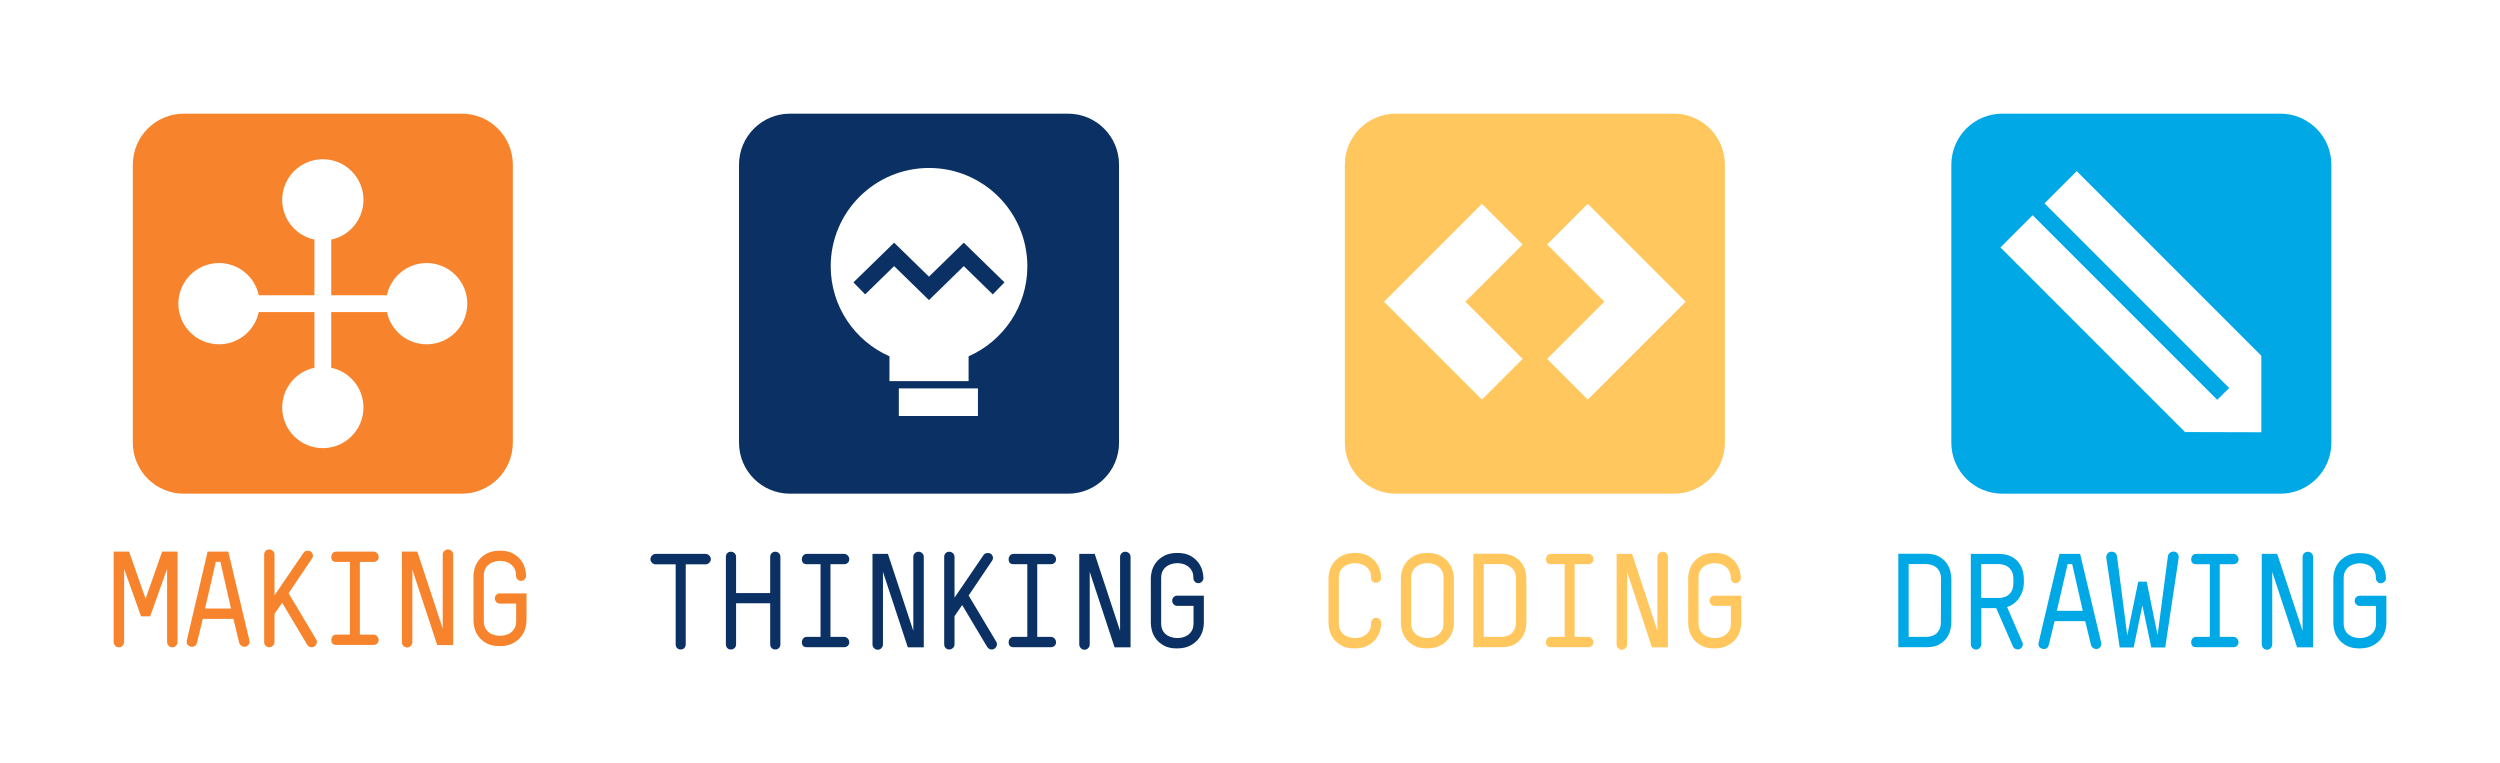 <?xml version="1.0" encoding="utf-8"?>
<!-- Generator: Adobe Illustrator 15.1.0, SVG Export Plug-In . SVG Version: 6.00 Build 0)  -->
<!DOCTYPE svg PUBLIC "-//W3C//DTD SVG 1.1//EN" "http://www.w3.org/Graphics/SVG/1.1/DTD/svg11.dtd">
<svg version="1.1" id="Layer_1" xmlns="http://www.w3.org/2000/svg" xmlns:xlink="http://www.w3.org/1999/xlink" x="0px" y="0px"
	 width="623.622px" height="190.432px" viewBox="0 0 623.622 190.432" enable-background="new 0 0 623.622 190.432"
	 xml:space="preserve">
<g>
	<path fill="#F7842D" d="M35.18,153.744l-4.22-11.824l0,18.22c0,0.358-0.129,0.671-0.385,0.938
		c-0.257,0.268-0.553,0.402-0.888,0.402c-0.379,0-0.697-0.134-0.955-0.402c-0.257-0.268-0.385-0.581-0.386-0.938v-22.54H32.2
		l4.119,11.756l4.12-11.756l3.853,0l0,22.541c0,0.357-0.129,0.67-0.386,0.938c-0.257,0.267-0.575,0.401-0.955,0.401
		c-0.334,0-0.631-0.134-0.887-0.401c-0.257-0.269-0.385-0.582-0.386-0.939l0.001-18.22l-4.22,11.824H35.18z"/>
	<path fill="#F7842D" d="M51.155,151.801h6.463l-2.646-11.655l-1.139,0L51.155,151.801z M62.208,159.739
		c0.088,0.379,0.033,0.72-0.168,1.021c-0.201,0.302-0.469,0.485-0.804,0.553c-0.313,0.067-0.625,0.011-0.938-0.167
		c-0.312-0.178-0.523-0.458-0.636-0.837l-1.44-5.928l-7.636,0l-1.441,5.929c-0.112,0.423-0.307,0.714-0.586,0.87
		c-0.279,0.156-0.585,0.201-0.921,0.134c-0.424-0.089-0.725-0.279-0.903-0.57c-0.179-0.289-0.224-0.624-0.134-1.004l5.191-22.138
		l5.158-0.001L62.208,159.739z"/>
	<path fill="#F7842D" d="M76.577,137.399c0.402-0.043,0.725,0.023,0.971,0.202c0.244,0.179,0.407,0.436,0.485,0.771
		c0.078,0.334,0.005,0.659-0.217,0.97l-5.826,8.642l6.863,11.488c0.201,0.312,0.251,0.647,0.151,1.004
		c-0.101,0.358-0.308,0.625-0.62,0.804c-0.312,0.178-0.636,0.222-0.971,0.134c-0.335-0.089-0.614-0.313-0.836-0.67l-6.194-10.382
		l-1.909,2.779v7c0,0.38-0.134,0.693-0.402,0.938c-0.267,0.246-0.568,0.369-0.903,0.369c-0.379,0-0.687-0.123-0.921-0.369
		c-0.234-0.245-0.352-0.558-0.352-0.938l0-21.771c0-0.38,0.118-0.692,0.352-0.938c0.234-0.245,0.541-0.368,0.92-0.368
		c0.335-0.001,0.637,0.123,0.904,0.368c0.268,0.246,0.402,0.559,0.402,0.938v10.148l7.232-10.617
		C75.885,137.612,76.175,137.445,76.577,137.399"/>
	<path fill="#F7842D" d="M82.643,138.941c-0.001-0.357,0.11-0.67,0.334-0.939c0.223-0.267,0.525-0.4,0.904-0.4l9.308,0
		c0.334,0,0.629,0.134,0.886,0.401c0.256,0.268,0.385,0.582,0.385,0.938c0,0.38-0.128,0.681-0.385,0.903
		c-0.256,0.224-0.552,0.336-0.886,0.335l-3.416,0l-0.001,18.119h3.416c0.334,0,0.63,0.134,0.887,0.402
		c0.256,0.267,0.385,0.581,0.385,0.937c0,0.38-0.128,0.682-0.386,0.904c-0.256,0.223-0.551,0.335-0.886,0.335l-9.308,0
		c-0.826,0.001-1.238-0.412-1.238-1.24c0-0.356,0.111-0.668,0.334-0.938c0.224-0.267,0.525-0.401,0.904-0.401h3.415l0.001-18.119
		l-3.416-0.001C83.055,140.18,82.643,139.768,82.643,138.941"/>
	<path fill="#F7842D" d="M110.82,137.434c0.257-0.246,0.563-0.369,0.921-0.368c0.356,0,0.664,0.123,0.921,0.368
		c0.256,0.246,0.384,0.558,0.384,0.938v22.541l-3.985,0l-6.196-18.823l0,18.085c0,0.358-0.129,0.67-0.385,0.938
		c-0.257,0.268-0.564,0.402-0.921,0.402c-0.357,0-0.665-0.134-0.921-0.402c-0.257-0.267-0.385-0.58-0.385-0.938v-22.574l3.852,0
		l6.33,19.191v-18.421C110.435,137.991,110.563,137.68,110.82,137.434"/>
	<path fill="#F7842D" d="M128.722,143.629c0-0.804-0.151-1.445-0.452-1.926c-0.301-0.479-0.658-0.854-1.072-1.122
		c-0.413-0.268-0.849-0.447-1.305-0.535c-0.458-0.09-0.844-0.135-1.156-0.135c-0.313,0-0.698,0.044-1.156,0.134
		c-0.457,0.089-0.903,0.268-1.339,0.535c-0.435,0.269-0.803,0.648-1.105,1.139c-0.3,0.491-0.453,1.139-0.452,1.942v11.221
		c0,0.803,0.151,1.452,0.452,1.943c0.302,0.491,0.67,0.865,1.105,1.122c0.436,0.257,0.882,0.43,1.34,0.519
		c0.458,0.089,0.843,0.134,1.156,0.135c0.312,0,0.697-0.045,1.155-0.135c0.457-0.088,0.898-0.268,1.322-0.537
		c0.424-0.268,0.788-0.641,1.089-1.121c0.301-0.479,0.452-1.123,0.452-1.926v-4.32h-4.086c-0.334,0-0.625-0.128-0.871-0.386
		c-0.246-0.256-0.369-0.563-0.369-0.92c0-0.335,0.122-0.625,0.369-0.871c0.245-0.246,0.536-0.369,0.87-0.369l6.666,0l0,6.899
		c0,0.536-0.101,1.16-0.301,1.876c-0.201,0.714-0.559,1.395-1.072,2.042c-0.514,0.647-1.206,1.201-2.077,1.658
		c-0.871,0.458-1.965,0.687-3.282,0.687c-1.295,0-2.362-0.229-3.199-0.687c-0.837-0.458-1.501-1.01-1.993-1.658
		c-0.491-0.647-0.833-1.333-1.021-2.06c-0.19-0.725-0.285-1.356-0.285-1.892l0-11.287c0-0.491,0.095-1.094,0.285-1.808
		c0.189-0.715,0.535-1.402,1.038-2.061c0.503-0.658,1.183-1.216,2.043-1.674c0.859-0.458,1.947-0.687,3.265-0.686
		c1.296,0,2.362,0.229,3.199,0.686c0.838,0.458,1.502,1.017,1.993,1.675c0.491,0.659,0.832,1.345,1.022,2.06
		c0.189,0.714,0.284,1.328,0.285,1.842c0,0.334-0.129,0.63-0.385,0.887c-0.257,0.257-0.553,0.385-0.888,0.385
		c-0.357,0-0.652-0.128-0.887-0.384C128.839,144.261,128.722,143.964,128.722,143.629"/>
	<path fill="#F7842D" d="M106.427,85.884c-4.879,0-8.95-3.449-9.915-8.041l-13.891,0v13.891c4.593,0.964,8.042,5.035,8.042,9.916
		c0,5.597-4.537,10.134-10.135,10.134c-5.597,0-10.135-4.538-10.134-10.135c0-4.879,3.449-8.95,8.041-9.915V77.843l-13.89,0
		c-0.965,4.593-5.037,8.042-9.916,8.042c-5.597,0-10.135-4.537-10.135-10.134c-0.001-5.597,4.538-10.135,10.135-10.136
		c4.878,0,8.951,3.45,9.916,8.042l13.89,0V59.766c-4.592-0.965-8.041-5.036-8.041-9.915c0-5.597,4.537-10.134,10.134-10.134
		c5.598,0,10.135,4.538,10.135,10.134c0,4.879-3.449,8.951-8.042,9.916v13.892l13.892,0c0.965-4.592,5.036-8.042,9.914-8.042
		c5.598,0,10.136,4.538,10.136,10.135C116.563,81.348,112.026,85.885,106.427,85.884 M127.925,110.433l0.001-69.364
		c0-7.022-5.693-12.715-12.715-12.716H45.847c-7.022,0-12.715,5.692-12.715,12.715l-0.001,69.364
		c0,7.023,5.692,12.716,12.715,12.716l69.364,0C122.232,123.148,127.925,117.455,127.925,110.433"/>
</g>
<g>
	<path fill="#00A8E5" d="M484.182,144.428c0.001-0.782-0.133-1.418-0.401-1.91s-0.597-0.871-0.988-1.139
		c-0.39-0.268-0.799-0.446-1.223-0.536c-0.424-0.088-0.792-0.134-1.104-0.133l-4.355,0v18.153h4.421
		c0.313,0,0.682-0.044,1.106-0.134c0.424-0.088,0.819-0.268,1.188-0.536c0.368-0.268,0.683-0.642,0.938-1.122
		c0.256-0.48,0.385-1.122,0.386-1.926L484.182,144.428z M486.761,155.178c0,0.537-0.078,1.162-0.233,1.876
		c-0.157,0.715-0.465,1.401-0.921,2.06c-0.459,0.658-1.09,1.211-1.894,1.658c-0.804,0.446-1.842,0.669-3.115,0.669h-7.067
		l0.001-23.311h6.934c1.294,0,2.355,0.229,3.182,0.687c0.825,0.458,1.469,1.01,1.925,1.658c0.458,0.648,0.771,1.329,0.938,2.043
		c0.167,0.715,0.252,1.317,0.251,1.808V155.178z"/>
	<path fill="#00A8E5" d="M502.234,144.428c0-0.781-0.135-1.418-0.402-1.91c-0.269-0.491-0.591-0.871-0.972-1.138
		c-0.38-0.268-0.781-0.446-1.204-0.536c-0.426-0.088-0.793-0.134-1.105-0.133l-4.355,0v8.44h4.421c0.313,0,0.683-0.044,1.106-0.134
		c0.424-0.088,0.82-0.267,1.188-0.535c0.369-0.268,0.683-0.648,0.939-1.14c0.256-0.49,0.384-1.139,0.385-1.942V144.428z
		 M494.229,160.706c-0.001,0.357-0.134,0.669-0.402,0.938c-0.267,0.268-0.569,0.401-0.903,0.401c-0.357,0-0.665-0.134-0.921-0.402
		c-0.258-0.267-0.386-0.58-0.387-0.937l0.001-22.541l6.934,0.001c1.293,0,2.354,0.222,3.181,0.669
		c0.827,0.447,1.468,0.994,1.926,1.642c0.458,0.647,0.771,1.323,0.938,2.027c0.168,0.702,0.252,1.312,0.251,1.824l0.001,1.105
		c0,0.447-0.068,0.956-0.201,1.525c-0.134,0.568-0.357,1.138-0.67,1.708c-0.313,0.569-0.736,1.099-1.272,1.59
		c-0.536,0.492-1.218,0.882-2.043,1.173l3.818,8.808c0.156,0.381,0.151,0.726-0.018,1.039c-0.167,0.312-0.385,0.524-0.653,0.636
		c-0.289,0.112-0.608,0.112-0.955,0s-0.596-0.346-0.753-0.703l-4.152-9.512h-3.718V160.706z"/>
	<path fill="#00A8E5" d="M513.085,152.36l6.463,0.001l-2.645-11.651h-1.139L513.085,152.36z M524.137,160.295
		c0.089,0.379,0.034,0.719-0.167,1.021c-0.201,0.301-0.47,0.484-0.804,0.552c-0.313,0.067-0.626,0.011-0.939-0.167
		c-0.312-0.178-0.523-0.458-0.635-0.837l-1.44-5.925h-7.637l-1.44,5.926c-0.111,0.424-0.307,0.715-0.586,0.87
		c-0.279,0.156-0.585,0.201-0.921,0.134c-0.426-0.089-0.726-0.279-0.904-0.57c-0.178-0.289-0.224-0.625-0.133-1.003l5.192-22.131
		h5.157L524.137,160.295z"/>
	<path fill="#00A8E5" d="M534.419,151.026l-2.177,10.484l-3.483-0.001l-3.349-22.339c-0.045-0.356,0.039-0.691,0.251-1.004
		s0.508-0.491,0.888-0.537c0.38-0.044,0.72,0.04,1.021,0.251c0.302,0.213,0.475,0.519,0.521,0.921l2.545,19.693l2.747-13.396
		l2.109,0l2.713,13.33l2.579-19.693c0.066-0.424,0.273-0.731,0.619-0.921c0.347-0.189,0.675-0.262,0.988-0.218
		c0.38,0.068,0.664,0.252,0.854,0.553c0.188,0.301,0.262,0.643,0.219,1.021l-3.352,22.339l-3.483,0L534.419,151.026z"/>
	<path fill="#00A8E5" d="M546.584,139.504c0-0.357,0.111-0.67,0.335-0.938c0.223-0.268,0.523-0.402,0.903-0.401l9.306,0.001
		c0.334-0.001,0.63,0.134,0.886,0.401c0.258,0.269,0.385,0.582,0.385,0.938c0.001,0.381-0.127,0.681-0.385,0.905
		c-0.256,0.224-0.551,0.334-0.885,0.335h-3.415l0.001,18.118l3.414,0c0.334,0,0.63,0.134,0.887,0.402
		c0.257,0.269,0.384,0.581,0.385,0.938c-0.001,0.38-0.129,0.682-0.385,0.904c-0.257,0.224-0.553,0.334-0.887,0.335l-9.305-0.001
		c-0.826,0-1.239-0.413-1.238-1.24c-0.002-0.357,0.11-0.67,0.334-0.938c0.223-0.267,0.523-0.401,0.904-0.402h3.414l-0.001-18.118
		l-3.414-0.001C546.997,140.744,546.585,140.331,546.584,139.504"/>
	<path fill="#00A8E5" d="M574.762,137.998c0.255-0.246,0.562-0.369,0.92-0.368c0.356,0,0.664,0.123,0.92,0.369
		c0.257,0.245,0.386,0.558,0.386,0.937v22.541l-3.985,0l-6.196-18.822l-0.001,18.086c0,0.356-0.128,0.67-0.385,0.937
		c-0.257,0.268-0.563,0.401-0.921,0.402c-0.356-0.001-0.665-0.134-0.922-0.402c-0.256-0.268-0.383-0.581-0.385-0.937l0.001-22.574
		l3.853,0l6.329,19.191v-18.421C574.376,138.556,574.505,138.244,574.762,137.998"/>
	<path fill="#00A8E5" d="M592.664,144.224c0.001-0.803-0.151-1.444-0.452-1.923s-0.658-0.853-1.071-1.121
		c-0.414-0.267-0.85-0.445-1.306-0.535c-0.458-0.088-0.843-0.134-1.156-0.133c-0.312,0-0.696,0.044-1.155,0.134
		c-0.457,0.09-0.904,0.268-1.34,0.535c-0.436,0.268-0.803,0.647-1.105,1.138c-0.302,0.491-0.452,1.136-0.453,1.939l-0.002,11.202
		c0,0.802,0.151,1.449,0.452,1.938c0.303,0.491,0.67,0.865,1.104,1.121c0.437,0.257,0.883,0.429,1.341,0.518
		s0.843,0.133,1.155,0.133c0.312,0,0.697-0.045,1.155-0.134c0.457-0.089,0.898-0.269,1.323-0.535
		c0.424-0.268,0.787-0.641,1.089-1.12c0.3-0.479,0.452-1.122,0.452-1.923l0.002-4.313l-4.086,0c-0.337,0-0.626-0.128-0.872-0.384
		c-0.246-0.256-0.368-0.563-0.369-0.919c0.001-0.334,0.123-0.625,0.369-0.87c0.246-0.245,0.536-0.368,0.872-0.368l6.664-0.001
		l-0.001,6.888c0,0.534-0.101,1.159-0.302,1.873c-0.2,0.713-0.558,1.393-1.072,2.04c-0.514,0.646-1.207,1.199-2.076,1.655
		c-0.871,0.457-1.965,0.686-3.282,0.687c-1.296,0-2.361-0.229-3.198-0.686c-0.838-0.457-1.502-1.008-1.993-1.655
		c-0.491-0.646-0.832-1.332-1.021-2.056c-0.191-0.724-0.285-1.354-0.285-1.889l0.002-11.269c0-0.49,0.094-1.092,0.286-1.805
		c0.188-0.713,0.535-1.399,1.038-2.056c0.501-0.657,1.184-1.216,2.042-1.673c0.86-0.457,1.948-0.685,3.266-0.686
		c1.295,0,2.362,0.229,3.199,0.685c0.837,0.458,1.501,1.015,1.992,1.671c0.491,0.658,0.832,1.344,1.021,2.057
		s0.284,1.326,0.284,1.838c0,0.334-0.13,0.63-0.385,0.886c-0.257,0.256-0.553,0.384-0.889,0.384c-0.356,0-0.652-0.127-0.887-0.384
		C592.78,144.853,592.664,144.558,592.664,144.224"/>
	<path fill="#00A8E5" d="M507.041,53.687l46.052,46.052l2.96-2.96l-46.051-46.052l8.035-8.035l23.025,23.026l23.026,23.026
		l-0.001,19.084l-19.03-0.053l-23.025-23.026l-23.025-23.026L507.041,53.687z M568.84,28.353h-69.364
		c-7.022,0-12.715,5.692-12.716,12.715l-0.001,69.364c0.001,7.021,5.694,12.715,12.717,12.714l69.364,0.002
		c7.021,0,12.714-5.693,12.714-12.716l0.001-69.363C581.555,34.046,575.862,28.354,568.84,28.353"/>
</g>
<g>
	<path fill="#FFC75D" d="M342.01,155.413c-0.001-0.334,0.116-0.636,0.352-0.904c0.233-0.268,0.529-0.401,0.887-0.402
		c0.356,0,0.663,0.134,0.921,0.401c0.257,0.269,0.386,0.571,0.386,0.906c-0.001,0.536-0.101,1.172-0.303,1.909
		c-0.201,0.737-0.553,1.429-1.054,2.077c-0.502,0.647-1.184,1.2-2.043,1.658c-0.86,0.457-1.948,0.686-3.267,0.687
		c-1.295,0-2.36-0.229-3.197-0.688c-0.838-0.458-1.502-1.01-1.993-1.657s-0.831-1.335-1.022-2.06
		c-0.188-0.726-0.283-1.357-0.284-1.893l0.001-11.286c-0.001-0.491,0.095-1.094,0.285-1.809c0.188-0.715,0.536-1.401,1.037-2.06
		c0.503-0.659,1.185-1.217,2.042-1.674c0.859-0.458,1.949-0.687,3.267-0.687c1.273,0,2.323,0.218,3.148,0.653
		c0.825,0.436,1.49,0.972,1.993,1.608c0.502,0.636,0.854,1.312,1.055,2.026c0.2,0.716,0.302,1.352,0.301,1.91
		c0,0.379-0.128,0.681-0.385,0.905c-0.258,0.223-0.554,0.334-0.887,0.334c-0.357,0-0.655-0.112-0.888-0.335
		c-0.235-0.223-0.354-0.524-0.354-0.905c0.001-0.78-0.149-1.412-0.451-1.891c-0.302-0.48-0.664-0.848-1.088-1.105
		c-0.424-0.256-0.866-0.43-1.322-0.52c-0.459-0.09-0.832-0.134-1.123-0.134c-0.313,0-0.698,0.044-1.156,0.134
		c-0.457,0.089-0.903,0.268-1.338,0.536c-0.438,0.268-0.805,0.648-1.106,1.139s-0.451,1.138-0.452,1.942v11.22
		c0,0.804,0.151,1.452,0.454,1.942c0.3,0.492,0.669,0.865,1.104,1.122s0.882,0.43,1.34,0.519c0.456,0.089,0.842,0.134,1.154,0.134
		c0.313,0,0.697-0.044,1.155-0.133c0.459-0.09,0.894-0.268,1.308-0.537c0.412-0.269,0.771-0.647,1.071-1.139
		C341.858,156.865,342.008,156.217,342.01,155.413"/>
	<path fill="#FFC75D" d="M360.095,144.227c0-0.804-0.151-1.451-0.451-1.942c-0.303-0.491-0.665-0.871-1.09-1.139
		c-0.424-0.269-0.865-0.447-1.323-0.536c-0.457-0.089-0.842-0.134-1.155-0.134c-0.312,0-0.697,0.044-1.155,0.133
		c-0.458,0.09-0.903,0.268-1.34,0.536c-0.435,0.269-0.803,0.648-1.105,1.14c-0.302,0.491-0.452,1.138-0.453,1.942v11.221
		c0.001,0.803,0.151,1.452,0.453,1.941c0.302,0.491,0.67,0.866,1.104,1.123c0.437,0.256,0.882,0.43,1.341,0.52
		c0.459,0.088,0.844,0.133,1.154,0.134c0.314,0,0.7-0.045,1.156-0.134c0.457-0.09,0.892-0.268,1.307-0.537
		c0.413-0.268,0.771-0.642,1.071-1.122c0.303-0.479,0.453-1.123,0.452-1.925L360.095,144.227z M362.673,155.48
		c0.001,0.536-0.101,1.161-0.301,1.875s-0.558,1.396-1.072,2.043c-0.514,0.647-1.205,1.2-2.076,1.658
		c-0.871,0.458-1.966,0.687-3.282,0.687c-1.296,0-2.361-0.229-3.199-0.687c-0.837-0.458-1.501-1.01-1.991-1.658
		c-0.492-0.647-0.833-1.333-1.022-2.06c-0.191-0.725-0.286-1.356-0.286-1.892l0.001-11.287c0.001-0.491,0.095-1.094,0.285-1.809
		c0.189-0.714,0.536-1.401,1.038-2.06s1.185-1.216,2.043-1.674c0.859-0.458,1.948-0.687,3.266-0.687
		c1.295,0,2.367,0.229,3.214,0.687c0.85,0.458,1.524,1.017,2.028,1.675c0.503,0.659,0.854,1.345,1.056,2.06
		c0.199,0.714,0.3,1.329,0.301,1.842L362.673,155.48z"/>
	<path fill="#FFC75D" d="M378.179,144.427c0.001-0.78-0.133-1.417-0.4-1.909c-0.269-0.49-0.598-0.87-0.988-1.139
		c-0.39-0.269-0.798-0.447-1.222-0.536c-0.425-0.089-0.793-0.134-1.105-0.134h-4.356l0.002,18.153l4.42,0
		c0.313,0,0.682-0.044,1.105-0.134c0.425-0.088,0.821-0.267,1.189-0.536c0.367-0.267,0.681-0.641,0.938-1.121
		c0.256-0.48,0.385-1.122,0.384-1.926L378.179,144.427z M380.759,155.179c0,0.536-0.079,1.161-0.235,1.875
		c-0.154,0.714-0.463,1.401-0.92,2.06c-0.46,0.658-1.088,1.211-1.893,1.658c-0.804,0.446-1.843,0.669-3.115,0.67l-7.067,0
		l0.001-23.31l6.934,0c1.293,0,2.354,0.229,3.182,0.687c0.826,0.457,1.467,1.011,1.925,1.658s0.771,1.329,0.938,2.042
		c0.169,0.716,0.251,1.319,0.252,1.809V155.179z"/>
	<path fill="#FFC75D" d="M385.648,139.504c0-0.357,0.111-0.67,0.335-0.938c0.222-0.269,0.524-0.402,0.903-0.402l9.312,0
		c0.334-0.001,0.631,0.134,0.888,0.402c0.255,0.268,0.386,0.581,0.385,0.938c0.001,0.38-0.128,0.682-0.384,0.904
		c-0.257,0.224-0.554,0.335-0.889,0.335l-3.416,0l-0.001,18.12h3.417c0.334,0,0.631,0.134,0.888,0.402
		c0.256,0.269,0.386,0.581,0.385,0.938c0,0.38-0.129,0.681-0.385,0.904c-0.258,0.223-0.553,0.334-0.889,0.334l-9.311,0
		c-0.825,0.001-1.238-0.413-1.238-1.239c0-0.356,0.111-0.668,0.334-0.937c0.224-0.268,0.524-0.402,0.904-0.402l3.415,0l0.001-18.12
		h-3.416C386.062,140.744,385.648,140.331,385.648,139.504"/>
	<path fill="#FFC75D" d="M413.832,137.998c0.256-0.245,0.562-0.369,0.921-0.369c0.355,0.001,0.663,0.124,0.921,0.369
		c0.256,0.247,0.385,0.559,0.385,0.938l-0.001,22.541l-3.985,0l-6.194-18.823l-0.001,18.086c-0.001,0.357-0.129,0.67-0.385,0.938
		c-0.258,0.269-0.565,0.402-0.921,0.403c-0.358-0.001-0.666-0.135-0.922-0.402c-0.256-0.268-0.386-0.58-0.387-0.938l0.002-22.574
		h3.852l6.329,19.191l0.002-18.42C413.447,138.556,413.573,138.244,413.832,137.998"/>
	<path fill="#FFC75D" d="M431.732,144.194c0-0.804-0.15-1.444-0.452-1.926c-0.302-0.479-0.659-0.854-1.071-1.122
		c-0.414-0.268-0.85-0.446-1.306-0.536c-0.459-0.089-0.845-0.134-1.155-0.133c-0.314,0-0.7,0.045-1.157,0.134
		c-0.458,0.09-0.902,0.268-1.339,0.536c-0.436,0.268-0.804,0.648-1.105,1.139c-0.301,0.491-0.452,1.138-0.452,1.942v11.22
		c0,0.803,0.151,1.451,0.451,1.943c0.302,0.491,0.671,0.864,1.105,1.121c0.438,0.258,0.882,0.431,1.341,0.52
		c0.457,0.09,0.842,0.134,1.154,0.134c0.312,0,0.697-0.044,1.157-0.134c0.457-0.089,0.896-0.267,1.322-0.536
		c0.423-0.268,0.786-0.642,1.088-1.122c0.302-0.479,0.453-1.122,0.453-1.925l-0.001-4.32l-4.085,0c-0.335,0-0.626-0.128-0.871-0.385
		c-0.246-0.257-0.368-0.563-0.369-0.921c0-0.335,0.123-0.625,0.369-0.871c0.244-0.245,0.536-0.368,0.87-0.368l6.666,0v6.9
		c-0.001,0.536-0.101,1.161-0.303,1.875c-0.2,0.715-0.558,1.396-1.071,2.043c-0.515,0.647-1.205,1.2-2.077,1.658
		c-0.87,0.458-1.965,0.687-3.282,0.686c-1.295,0-2.36-0.228-3.198-0.686c-0.837-0.459-1.502-1.011-1.992-1.659
		c-0.491-0.647-0.831-1.334-1.021-2.06c-0.189-0.725-0.285-1.356-0.285-1.892V144.16c0-0.491,0.095-1.094,0.285-1.809
		c0.189-0.714,0.536-1.399,1.038-2.059c0.503-0.659,1.184-1.217,2.043-1.675s1.947-0.687,3.265-0.688
		c1.297,0.001,2.362,0.23,3.2,0.687c0.836,0.458,1.501,1.017,1.992,1.675c0.49,0.659,0.832,1.346,1.021,2.06
		c0.189,0.714,0.285,1.329,0.285,1.841c0.001,0.335-0.129,0.632-0.385,0.889c-0.257,0.257-0.554,0.385-0.887,0.385
		c-0.358,0-0.654-0.127-0.889-0.385C431.851,144.825,431.731,144.529,431.732,144.194"/>
	<path fill="#FFC75D" d="M396.072,99.682l-10.149-10.15l14.271-14.271l-14.272-14.273l10.15-10.149l24.421,24.423L396.072,99.682z
		 M369.666,99.682L345.243,75.26l24.423-24.423l10.15,10.15L365.544,75.26l14.271,14.272L369.666,99.682z M430.266,110.432
		l0.002-69.363c-0.001-7.022-5.693-12.716-12.716-12.716h-69.364c-7.022,0-12.716,5.692-12.717,12.714v69.364
		c0,7.022,5.694,12.715,12.716,12.716h69.364C424.572,123.146,430.267,117.455,430.266,110.432"/>
</g>
<g>
	<path fill="#0A3064" d="M162.649,140.392c-0.267-0.257-0.401-0.553-0.401-0.889c0-0.356,0.134-0.668,0.401-0.937
		c0.269-0.269,0.57-0.403,0.905-0.402l12.458,0c0.336,0,0.638,0.134,0.904,0.402c0.269,0.268,0.402,0.581,0.402,0.938
		c0,0.335-0.134,0.631-0.402,0.888c-0.268,0.257-0.568,0.385-0.903,0.384l-4.957,0v19.929c0,0.379-0.117,0.692-0.352,0.938
		c-0.234,0.245-0.542,0.368-0.922,0.368c-0.379,0-0.681-0.123-0.904-0.368c-0.223-0.247-0.334-0.558-0.334-0.938v-19.928h-4.991
		C163.219,140.776,162.918,140.649,162.649,140.392"/>
	<path fill="#0A3064" d="M181.405,137.997c0.223-0.245,0.524-0.369,0.904-0.369c0.379,0,0.691,0.123,0.937,0.369
		c0.246,0.246,0.369,0.559,0.369,0.938v9.009l8.506,0.001v-9.01c0-0.38,0.117-0.692,0.352-0.938
		c0.234-0.246,0.541-0.368,0.921-0.368c0.379,0,0.687,0.123,0.921,0.369c0.234,0.246,0.352,0.558,0.353,0.938l-0.001,21.77
		c0,0.38-0.117,0.692-0.351,0.938c-0.236,0.246-0.543,0.368-0.923,0.368c-0.379,0-0.685-0.123-0.921-0.368
		c-0.233-0.246-0.351-0.557-0.351-0.938v-10.216l-8.506,0v10.215c0,0.38-0.123,0.692-0.369,0.938
		c-0.245,0.246-0.558,0.369-0.937,0.37c-0.381,0-0.682-0.125-0.904-0.369c-0.223-0.246-0.335-0.558-0.335-0.937v-21.771
		C181.07,138.555,181.182,138.243,181.405,137.997"/>
	<path fill="#0A3064" d="M200.029,139.504c0-0.357,0.111-0.669,0.335-0.938c0.223-0.268,0.524-0.402,0.904-0.402h9.309
		c0.334,0,0.63,0.134,0.887,0.401c0.257,0.268,0.385,0.582,0.385,0.938c0.001,0.38-0.128,0.682-0.385,0.905
		s-0.553,0.334-0.887,0.335l-3.415,0l-0.001,18.12h3.416c0.335,0,0.63,0.134,0.887,0.402c0.257,0.268,0.385,0.581,0.386,0.937
		c-0.001,0.38-0.129,0.682-0.385,0.905c-0.258,0.224-0.554,0.335-0.888,0.335l-9.309,0c-0.826,0-1.239-0.413-1.239-1.239
		c0-0.356,0.111-0.669,0.334-0.938c0.224-0.268,0.524-0.402,0.904-0.402l3.416,0.001v-18.12l-3.415,0
		C200.441,140.743,200.029,140.33,200.029,139.504"/>
	<path fill="#0A3064" d="M228.21,137.998c0.257-0.245,0.563-0.368,0.921-0.369c0.356,0,0.664,0.123,0.921,0.369
		s0.385,0.558,0.385,0.937v22.541l-3.985,0l-6.196-18.823v18.086c0,0.357-0.128,0.67-0.385,0.938s-0.564,0.402-0.921,0.401
		c-0.357,0.001-0.664-0.133-0.921-0.401c-0.258-0.269-0.386-0.581-0.386-0.938v-22.575h3.852l6.33,19.191v-18.42
		C227.824,138.555,227.953,138.243,228.21,137.998"/>
	<path fill="#0A3064" d="M246.212,137.964c0.401-0.045,0.725,0.022,0.972,0.2c0.244,0.18,0.406,0.436,0.484,0.771
		c0.078,0.334,0.006,0.659-0.218,0.971l-5.827,8.641l6.866,11.488c0.2,0.313,0.251,0.647,0.15,1.005
		c-0.1,0.357-0.307,0.625-0.62,0.803c-0.312,0.179-0.636,0.223-0.971,0.134c-0.335-0.089-0.614-0.312-0.838-0.669l-6.195-10.382
		l-1.909,2.779l-0.001,7c0.001,0.38-0.134,0.692-0.401,0.938c-0.268,0.245-0.569,0.368-0.903,0.369
		c-0.381-0.001-0.688-0.124-0.922-0.369c-0.233-0.245-0.352-0.558-0.352-0.938v-21.77c0-0.379,0.117-0.691,0.352-0.938
		c0.235-0.245,0.541-0.368,0.922-0.368c0.335,0,0.636,0.123,0.903,0.368c0.268,0.246,0.402,0.558,0.402,0.938v10.148l7.234-10.617
		C245.52,138.176,245.81,138.009,246.212,137.964"/>
	<path fill="#0A3064" d="M251.604,139.504c0-0.356,0.112-0.669,0.335-0.937c0.223-0.269,0.524-0.402,0.904-0.402l9.311,0
		c0.335,0,0.631,0.134,0.888,0.403c0.256,0.268,0.385,0.581,0.386,0.938c-0.001,0.379-0.129,0.681-0.386,0.903
		c-0.258,0.224-0.553,0.335-0.887,0.335h-3.417v18.119h3.416c0.335,0,0.631,0.134,0.888,0.402c0.256,0.268,0.385,0.581,0.385,0.938
		c0,0.38-0.128,0.682-0.385,0.905c-0.257,0.224-0.553,0.334-0.888,0.334l-9.311,0c-0.826,0-1.239-0.414-1.239-1.239
		c0-0.357,0.111-0.669,0.335-0.938c0.223-0.268,0.524-0.402,0.904-0.402h3.416v-18.119h-3.416
		C252.017,140.744,251.604,140.331,251.604,139.504"/>
	<path fill="#0A3064" d="M279.787,137.997c0.256-0.246,0.563-0.368,0.921-0.367c0.357-0.001,0.664,0.122,0.921,0.368
		c0.256,0.246,0.385,0.558,0.385,0.937v22.541l-3.985,0l-6.196-18.824v18.086c0,0.357-0.128,0.67-0.385,0.938
		c-0.257,0.268-0.564,0.402-0.921,0.402c-0.357,0-0.664-0.134-0.922-0.401c-0.257-0.268-0.385-0.58-0.385-0.938v-22.574l3.852,0
		l6.33,19.191l0.001-18.42C279.402,138.556,279.53,138.244,279.787,137.997"/>
	<path fill="#0A3064" d="M297.688,144.194c0.001-0.805-0.149-1.445-0.451-1.927c-0.301-0.479-0.659-0.853-1.071-1.122
		c-0.414-0.268-0.85-0.445-1.307-0.536c-0.458-0.088-0.843-0.133-1.156-0.132c-0.312,0-0.697,0.044-1.155,0.133
		c-0.458,0.09-0.904,0.268-1.34,0.537c-0.436,0.268-0.804,0.647-1.104,1.138c-0.302,0.491-0.452,1.139-0.453,1.943l0.001,11.22
		c-0.001,0.804,0.15,1.452,0.451,1.943c0.302,0.492,0.67,0.865,1.105,1.122c0.436,0.257,0.883,0.43,1.34,0.52
		c0.457,0.089,0.843,0.134,1.155,0.134c0.313,0,0.698-0.045,1.156-0.134c0.457-0.089,0.898-0.268,1.322-0.535
		c0.425-0.269,0.786-0.642,1.089-1.123c0.301-0.48,0.452-1.123,0.452-1.926v-4.321l-4.087,0.001c-0.334,0-0.625-0.129-0.869-0.385
		c-0.246-0.257-0.369-0.564-0.369-0.922c0-0.335,0.122-0.625,0.368-0.871c0.245-0.245,0.537-0.368,0.871-0.368l6.665,0v6.9
		c0,0.535-0.101,1.161-0.302,1.875s-0.559,1.396-1.072,2.043s-1.204,1.2-2.076,1.658c-0.87,0.458-1.965,0.687-3.282,0.687
		c-1.295,0-2.361-0.229-3.198-0.687c-0.837-0.457-1.502-1.011-1.993-1.658c-0.491-0.646-0.832-1.334-1.021-2.059
		c-0.189-0.726-0.284-1.357-0.284-1.893V144.16c0-0.491,0.095-1.094,0.284-1.809s0.536-1.401,1.039-2.059
		c0.502-0.659,1.184-1.218,2.043-1.675c0.859-0.457,1.947-0.687,3.265-0.686c1.295,0,2.361,0.23,3.198,0.686
		c0.838,0.458,1.502,1.017,1.993,1.675c0.491,0.659,0.832,1.346,1.022,2.06c0.189,0.715,0.284,1.329,0.284,1.842
		c0,0.335-0.128,0.631-0.386,0.888c-0.257,0.257-0.553,0.385-0.887,0.385c-0.358,0-0.653-0.128-0.888-0.385
		S297.688,144.528,297.688,144.194"/>
	<path fill="#0A3064" d="M266.427,28.353h-69.365c-7.022,0-12.715,5.692-12.715,12.715v69.364c0,7.023,5.692,12.715,12.715,12.715
		l69.365,0c7.022,0,12.715-5.693,12.715-12.716V41.068C279.142,34.046,273.449,28.353,266.427,28.353 M256.271,66.426
		c0,10.034-6.028,18.656-14.658,22.454v6.195h-19.736V88.88c-8.63-3.799-14.658-12.42-14.658-22.455
		c0-13.545,10.98-24.526,24.526-24.526C245.291,41.899,256.271,52.88,256.271,66.426 M224.212,96.879l19.736,0.001v6.891l-19.736,0
		V96.879z"/>
	<polygon fill="#0A3064" points="231.728,74.86 223.038,66.383 215.812,73.433 212.888,70.437 223.039,60.534 231.728,69.011 
		240.416,60.534 250.567,70.437 247.644,73.433 240.416,66.383 	"/>
</g>
</svg>
